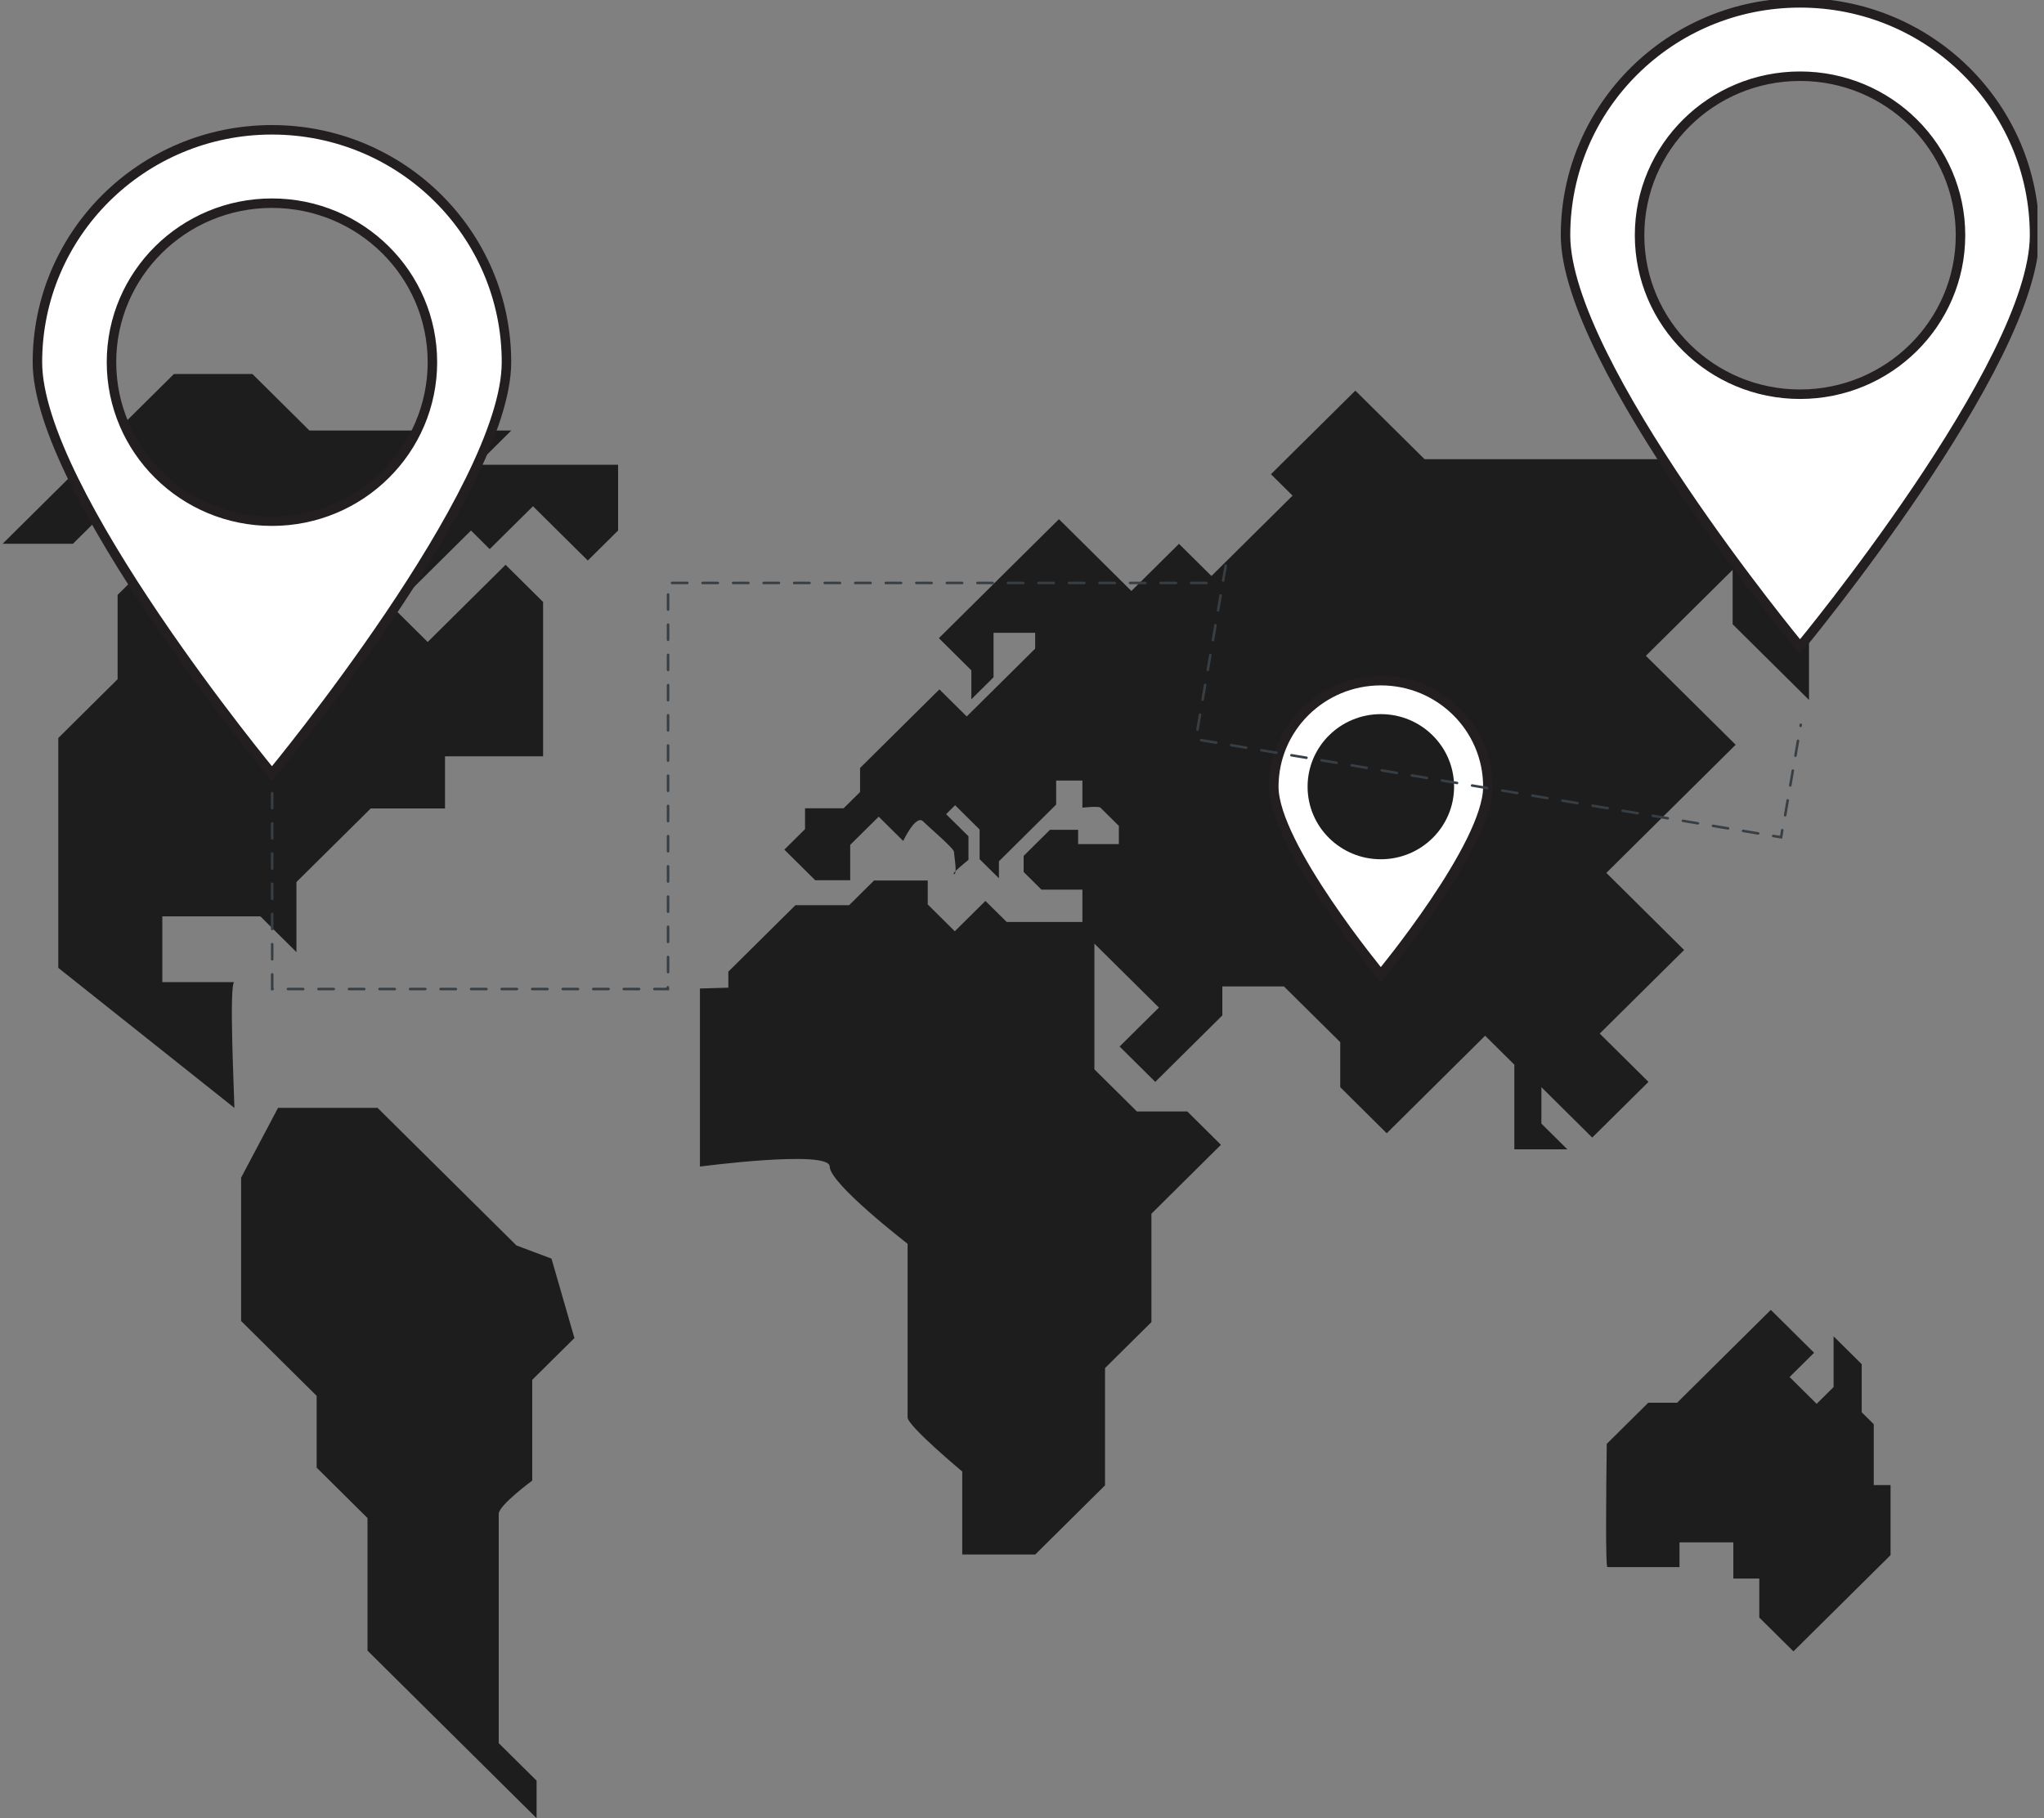 <svg width="263" height="234" viewBox="0 0 263 234" fill="none" xmlns="http://www.w3.org/2000/svg">
<rect x="0" y="0" width="263" height="234" fill="#808080" stroke="none"/>
<g clip-path="url(#clip0_648_1931)">
<path d="M241.095 191.133V183.285L239.546 181.752V175.562L235.927 171.975V178.501L233.747 180.664L230.267 177.215L233.419 174.09L227.85 168.573L215.789 180.526H212.079L206.741 185.815C206.656 192.077 206.571 201.674 206.82 201.674H216.099V198.489H223.028V203.146H226.368V208.17L230.759 212.521L243.257 200.135V191.121H241.089L241.095 191.133Z" fill="#1D1D1E"/>
<path d="M30.163 142.576C30.163 141.47 29.422 126.392 30.163 126.392C30.904 126.392 20.884 126.392 20.884 126.392V117.931H33.503L38.143 122.528V113.514L47.701 104.043H57.26V97.33H69.879V77.469L65.051 72.685L55.031 82.619L50.58 78.208L60.6 68.274L63.011 70.666L68.579 65.149L75.63 72.138L79.529 68.274V59.813H61.341L65.792 55.402H39.813L32.483 48.136H22.372L0.334 69.981H9.382L15.437 63.983L21.631 70.119L15.133 76.555V87.409L7.5 94.975V124.559L30.163 142.582V142.576Z" fill="#1D1D1E"/>
<path d="M35.78 142.576H48.582L66.448 160.28L70.96 161.975L73.911 172.197L68.482 177.575V190.544C68.482 190.544 64.171 193.717 64.171 194.817V224.33L69.041 229.155V233.987L47.288 212.425V195.364L40.742 188.873V179.637L31.025 170.003V151.554L35.78 142.564V142.576Z" fill="#1D1D1E"/>
<path d="M90.059 127.234V150.13C90.059 150.13 106.759 147.924 106.759 150.13C106.759 152.335 116.779 160.064 116.779 160.064V182.407C116.779 183.513 123.811 189.372 123.811 189.372V200.057H133.2L142.181 191.157V176.061L148.151 170.148V156.2L157.096 147.329L152.772 143.039H146.287L140.815 137.618V121.44L149.117 129.667L144.058 134.679L148.649 139.229L157.278 130.677V126.951H165.209L172.448 134.121V139.914L178.43 145.845L191.091 133.291L194.851 137.017V147.912H201.67L198.33 144.601V139.914L202.035 143.586L204.871 146.398L212.109 139.229L205.836 133.015L216.694 122.258L206.686 112.336L223.326 95.846L211.775 84.398L222.937 73.334V80.335L232.763 90.077V81.165L227.042 75.498L238.635 64.007H232.289V59.097H183.3L174.391 50.27L163.533 61.027L166.315 63.785L155.876 74.127L151.697 69.987L145.576 76.056L136.254 66.814L120.805 82.126L124.983 86.267V89.993L127.838 87.162V81.441H133.194V83.478L124.388 92.204L120.872 88.719L110.664 98.833V101.927L108.544 104.025H103.583V106.705L100.923 109.343L104.895 113.279H109.395V108.73L113.062 105.1L116.214 108.225C116.214 108.225 117.836 104.776 118.765 105.695C119.694 106.615 122.755 109.187 122.755 109.65C122.755 110.112 123.216 112.498 122.755 112.498C122.293 112.498 124.613 110.659 124.613 110.659V107.624L121.734 104.776L122.894 103.628L126.046 106.753V110.569L128.53 113.027V110.846L130.698 108.694L135.896 103.544V100.449H139.273V103.941C139.273 103.941 141.362 103.712 141.592 103.941C141.823 104.169 143.961 106.284 143.961 106.284V108.628H138.72V106.789H135.101L131.712 110.148V112.216L134.007 114.493H139.273V118.652H129.532L126.793 115.942L122.852 119.848L119.372 116.398V113.316H112.461L109.261 116.489H102.35L93.715 125.046V127.107L90.059 127.216V127.234Z" fill="#1D1D1E"/>
<path d="M177.671 87.595C185.28 87.595 191.444 93.706 191.444 101.248C191.444 108.79 177.671 125.425 177.671 125.425C177.671 125.425 163.898 108.784 163.898 101.248C163.898 93.712 170.068 87.595 177.671 87.595Z" fill="white" stroke="#231F20" stroke-width="1.22" stroke-miterlimit="10"/>
<path d="M177.671 110.581C182.876 110.581 187.096 106.4 187.096 101.243C187.096 96.085 182.876 91.904 177.671 91.904C172.466 91.904 168.246 96.085 168.246 101.243C168.246 106.4 172.466 110.581 177.671 110.581Z" fill="#1D1D1E"/>
<path d="M34.991 16.706C18.327 16.706 4.815 30.096 4.815 46.61C4.815 63.124 34.991 99.572 34.991 99.572C34.991 99.572 65.167 63.124 65.167 46.61C65.167 30.096 51.655 16.706 34.991 16.706ZM34.991 67.072C23.586 67.072 14.344 57.914 14.344 46.61C14.344 35.306 23.586 26.148 34.991 26.148C46.396 26.148 55.638 35.306 55.638 46.61C55.638 57.914 46.396 67.072 34.991 67.072Z" fill="white" stroke="#231F20" stroke-width="1.22" stroke-miterlimit="10"/>
<path d="M231.609 0.367C214.946 0.367 201.434 13.756 201.434 30.27C201.434 46.784 231.609 83.232 231.609 83.232C231.609 83.232 261.785 46.784 261.785 30.27C261.785 13.756 248.279 0.367 231.609 0.367ZM231.609 50.733C220.205 50.733 210.962 41.574 210.962 30.27C210.962 18.966 220.205 9.808 231.609 9.808C243.014 9.808 252.257 18.966 252.257 30.27C252.257 41.574 243.014 50.733 231.609 50.733Z" fill="white" stroke="#231F20" stroke-width="1.22" stroke-miterlimit="10"/>
<path d="M229.302 107.937L228.129 107.739C228.038 107.727 227.978 107.643 227.996 107.552C228.014 107.462 228.093 107.402 228.184 107.42L229.034 107.564L229.162 106.807C229.174 106.717 229.259 106.657 229.35 106.675C229.441 106.693 229.502 106.771 229.484 106.861L229.302 107.937ZM226.192 107.414L224.255 107.09C224.164 107.078 224.103 106.993 224.121 106.903C224.14 106.813 224.219 106.753 224.31 106.771L226.247 107.096C226.338 107.108 226.399 107.192 226.381 107.282C226.362 107.372 226.283 107.432 226.192 107.414ZM222.318 106.765L220.381 106.441C220.29 106.429 220.229 106.344 220.247 106.254C220.265 106.164 220.344 106.104 220.435 106.122L222.372 106.447C222.464 106.459 222.524 106.543 222.506 106.633C222.488 106.723 222.409 106.783 222.318 106.765ZM218.443 106.116L216.506 105.792C216.415 105.78 216.354 105.695 216.373 105.605C216.391 105.515 216.47 105.455 216.561 105.473L218.498 105.798C218.589 105.81 218.65 105.894 218.632 105.984C218.613 106.074 218.534 106.134 218.443 106.116ZM214.569 105.467L212.632 105.143C212.541 105.131 212.48 105.046 212.498 104.956C212.516 104.866 212.595 104.806 212.686 104.824L214.624 105.149C214.715 105.161 214.775 105.245 214.757 105.335C214.739 105.425 214.66 105.485 214.569 105.467ZM210.695 104.818L208.757 104.494C208.666 104.481 208.605 104.397 208.624 104.307C208.642 104.217 208.721 104.157 208.812 104.175L210.749 104.5C210.84 104.512 210.901 104.596 210.883 104.686C210.865 104.776 210.786 104.836 210.695 104.818ZM206.82 104.169L204.883 103.844C204.792 103.832 204.731 103.748 204.749 103.658C204.768 103.568 204.846 103.508 204.938 103.526L206.875 103.85C206.966 103.863 207.027 103.947 207.008 104.037C206.99 104.127 206.911 104.187 206.82 104.169ZM202.946 103.52L201.008 103.195C200.917 103.183 200.857 103.099 200.875 103.009C200.893 102.919 200.972 102.859 201.063 102.877L203 103.201C203.091 103.213 203.152 103.298 203.134 103.388C203.116 103.478 203.037 103.538 202.946 103.52ZM199.071 102.871L197.134 102.546C197.043 102.534 196.982 102.45 197 102.36C197.019 102.27 197.098 102.21 197.189 102.228L199.126 102.552C199.217 102.564 199.278 102.649 199.26 102.739C199.241 102.829 199.162 102.889 199.071 102.871ZM195.197 102.222L193.26 101.897C193.169 101.885 193.108 101.801 193.126 101.711C193.144 101.621 193.223 101.561 193.314 101.579L195.251 101.903C195.343 101.915 195.403 102 195.385 102.09C195.367 102.18 195.288 102.24 195.197 102.222ZM191.322 101.573L189.385 101.248C189.294 101.236 189.233 101.152 189.252 101.062C189.27 100.972 189.349 100.912 189.44 100.93L191.377 101.254C191.468 101.266 191.529 101.351 191.511 101.441C191.492 101.531 191.413 101.591 191.322 101.573ZM187.448 100.924L185.511 100.599C185.42 100.587 185.359 100.503 185.377 100.413C185.395 100.323 185.474 100.263 185.565 100.281L187.503 100.605C187.594 100.617 187.654 100.701 187.636 100.792C187.618 100.882 187.539 100.942 187.448 100.924ZM183.574 100.275L181.636 99.95C181.545 99.938 181.485 99.854 181.503 99.764C181.521 99.674 181.6 99.614 181.691 99.632L183.628 99.956C183.719 99.968 183.78 100.052 183.762 100.143C183.744 100.233 183.665 100.293 183.574 100.275ZM179.699 99.626L177.762 99.301C177.671 99.289 177.61 99.205 177.628 99.115C177.647 99.025 177.725 98.965 177.817 98.983L179.754 99.307C179.845 99.319 179.906 99.403 179.887 99.494C179.869 99.584 179.79 99.644 179.699 99.626ZM175.825 98.977L173.887 98.652C173.796 98.64 173.736 98.556 173.754 98.466C173.772 98.376 173.851 98.316 173.942 98.334L175.879 98.658C175.97 98.67 176.031 98.754 176.013 98.844C175.995 98.935 175.916 98.995 175.825 98.977ZM171.95 98.328L170.013 98.003C169.922 97.991 169.861 97.907 169.879 97.817C169.898 97.727 169.977 97.667 170.068 97.685L172.005 98.009C172.096 98.021 172.157 98.105 172.139 98.195C172.12 98.286 172.041 98.346 171.95 98.328ZM168.076 97.679L166.139 97.354C166.048 97.342 165.987 97.258 166.005 97.168C166.023 97.078 166.102 97.018 166.193 97.036L168.13 97.36C168.222 97.372 168.282 97.456 168.264 97.546C168.246 97.637 168.167 97.697 168.076 97.679ZM164.201 97.03L162.264 96.705C162.173 96.693 162.112 96.609 162.131 96.519C162.149 96.429 162.228 96.369 162.319 96.387L164.256 96.711C164.347 96.723 164.408 96.807 164.39 96.897C164.371 96.988 164.293 97.048 164.201 97.03ZM160.327 96.381L158.39 96.056C158.299 96.044 158.238 95.96 158.256 95.87C158.274 95.78 158.353 95.72 158.444 95.738L160.382 96.062C160.473 96.074 160.533 96.158 160.515 96.248C160.497 96.339 160.418 96.399 160.327 96.381ZM156.453 95.732L154.515 95.407C154.424 95.395 154.364 95.311 154.382 95.221C154.4 95.131 154.479 95.071 154.57 95.089L156.507 95.413C156.598 95.425 156.659 95.509 156.641 95.599C156.623 95.689 156.544 95.75 156.453 95.732ZM154.054 94.043C153.963 94.031 153.902 93.947 153.92 93.857L154.248 91.94C154.26 91.85 154.345 91.789 154.436 91.807C154.527 91.825 154.588 91.903 154.57 91.994L154.242 93.911C154.23 94.001 154.145 94.061 154.054 94.043ZM229.666 105.076C229.575 105.064 229.514 104.98 229.532 104.89L229.86 102.973C229.872 102.883 229.957 102.823 230.048 102.841C230.14 102.859 230.2 102.937 230.182 103.027L229.854 104.944C229.842 105.034 229.757 105.094 229.666 105.076ZM154.716 90.209C154.625 90.197 154.564 90.113 154.582 90.023L154.91 88.106C154.922 88.015 155.007 87.955 155.098 87.973C155.189 87.991 155.25 88.07 155.232 88.16L154.904 90.077C154.892 90.167 154.807 90.227 154.716 90.209ZM230.328 101.242C230.237 101.23 230.176 101.146 230.194 101.056L230.522 99.139C230.534 99.049 230.619 98.989 230.71 99.007C230.801 99.025 230.862 99.103 230.844 99.193L230.516 101.11C230.504 101.2 230.419 101.26 230.328 101.242ZM155.378 86.375C155.287 86.363 155.226 86.279 155.244 86.189L155.572 84.271C155.584 84.181 155.669 84.121 155.76 84.139C155.851 84.157 155.912 84.235 155.894 84.326L155.566 86.243C155.554 86.333 155.469 86.393 155.378 86.375ZM230.99 97.408C230.899 97.396 230.838 97.312 230.856 97.222L231.184 95.305C231.196 95.215 231.281 95.155 231.372 95.173C231.463 95.191 231.524 95.269 231.506 95.359L231.178 97.276C231.166 97.366 231.081 97.426 230.99 97.408ZM156.04 82.541C155.949 82.529 155.888 82.445 155.906 82.354L156.234 80.437C156.246 80.347 156.331 80.287 156.422 80.305C156.513 80.323 156.574 80.401 156.556 80.491L156.228 82.409C156.216 82.499 156.131 82.559 156.04 82.541ZM231.652 93.574C231.561 93.562 231.5 93.478 231.518 93.388L231.542 93.244C231.555 93.153 231.64 93.093 231.731 93.112C231.822 93.129 231.882 93.208 231.864 93.298L231.84 93.442C231.828 93.532 231.743 93.592 231.652 93.574ZM156.702 78.707C156.61 78.695 156.55 78.611 156.568 78.52L156.896 76.603C156.908 76.513 156.993 76.453 157.084 76.471C157.175 76.489 157.236 76.567 157.218 76.657L156.89 78.574C156.878 78.665 156.793 78.725 156.702 78.707ZM157.357 74.873C157.266 74.861 157.206 74.776 157.224 74.686L157.552 72.769C157.564 72.679 157.649 72.619 157.74 72.637C157.831 72.655 157.892 72.733 157.874 72.823L157.546 74.74C157.534 74.831 157.449 74.891 157.357 74.873Z" fill="#373F45"/>
<path d="M86.093 127.444H84.199C84.108 127.444 84.035 127.372 84.035 127.282C84.035 127.192 84.108 127.12 84.199 127.12H85.765V127.054C85.765 126.963 85.838 126.891 85.929 126.891C86.02 126.891 86.093 126.963 86.093 127.054V127.444ZM82.231 127.444H80.263C80.172 127.444 80.1 127.372 80.1 127.282C80.1 127.192 80.172 127.12 80.263 127.12H82.231C82.322 127.12 82.395 127.192 82.395 127.282C82.395 127.372 82.322 127.444 82.231 127.444ZM78.302 127.444H76.334C76.243 127.444 76.171 127.372 76.171 127.282C76.171 127.192 76.243 127.12 76.334 127.12H78.302C78.393 127.12 78.466 127.192 78.466 127.282C78.466 127.372 78.393 127.444 78.302 127.444ZM74.373 127.444H72.405C72.314 127.444 72.241 127.372 72.241 127.282C72.241 127.192 72.314 127.12 72.405 127.12H74.373C74.464 127.12 74.537 127.192 74.537 127.282C74.537 127.372 74.464 127.444 74.373 127.444ZM70.444 127.444H68.476C68.385 127.444 68.312 127.372 68.312 127.282C68.312 127.192 68.385 127.12 68.476 127.12H70.444C70.535 127.12 70.608 127.192 70.608 127.282C70.608 127.372 70.535 127.444 70.444 127.444ZM66.515 127.444H64.547C64.456 127.444 64.383 127.372 64.383 127.282C64.383 127.192 64.456 127.12 64.547 127.12H66.515C66.606 127.12 66.679 127.192 66.679 127.282C66.679 127.372 66.606 127.444 66.515 127.444ZM62.586 127.444H60.618C60.527 127.444 60.454 127.372 60.454 127.282C60.454 127.192 60.527 127.12 60.618 127.12H62.586C62.677 127.12 62.75 127.192 62.75 127.282C62.75 127.372 62.677 127.444 62.586 127.444ZM58.657 127.444H56.689C56.598 127.444 56.525 127.372 56.525 127.282C56.525 127.192 56.598 127.12 56.689 127.12H58.657C58.748 127.12 58.821 127.192 58.821 127.282C58.821 127.372 58.748 127.444 58.657 127.444ZM54.727 127.444H52.76C52.669 127.444 52.596 127.372 52.596 127.282C52.596 127.192 52.669 127.12 52.76 127.12H54.727C54.819 127.12 54.892 127.192 54.892 127.282C54.892 127.372 54.819 127.444 54.727 127.444ZM50.798 127.444H48.831C48.74 127.444 48.667 127.372 48.667 127.282C48.667 127.192 48.74 127.12 48.831 127.12H50.798C50.889 127.12 50.962 127.192 50.962 127.282C50.962 127.372 50.889 127.444 50.798 127.444ZM46.869 127.444H44.902C44.811 127.444 44.738 127.372 44.738 127.282C44.738 127.192 44.811 127.12 44.902 127.12H46.869C46.961 127.12 47.033 127.192 47.033 127.282C47.033 127.372 46.961 127.444 46.869 127.444ZM42.94 127.444H40.973C40.882 127.444 40.809 127.372 40.809 127.282C40.809 127.192 40.882 127.12 40.973 127.12H42.94C43.031 127.12 43.104 127.192 43.104 127.282C43.104 127.372 43.031 127.444 42.94 127.444ZM39.011 127.444H37.044C36.953 127.444 36.88 127.372 36.88 127.282C36.88 127.192 36.953 127.12 37.044 127.12H39.011C39.102 127.12 39.175 127.192 39.175 127.282C39.175 127.372 39.102 127.444 39.011 127.444ZM35.082 127.444H34.857V125.395C34.857 125.305 34.93 125.233 35.021 125.233C35.112 125.233 35.185 125.305 35.185 125.395V127.156C35.222 127.186 35.246 127.234 35.246 127.282C35.246 127.372 35.173 127.444 35.082 127.444ZM85.96 125.269C85.869 125.269 85.796 125.197 85.796 125.107V123.159C85.796 123.069 85.869 122.997 85.96 122.997C86.051 122.997 86.124 123.069 86.124 123.159V125.107C86.124 125.197 86.051 125.269 85.96 125.269ZM35.021 123.616C34.93 123.616 34.857 123.544 34.857 123.454V121.507C34.857 121.417 34.93 121.345 35.021 121.345C35.112 121.345 35.185 121.417 35.185 121.507V123.454C35.185 123.544 35.112 123.616 35.021 123.616ZM85.96 121.381C85.869 121.381 85.796 121.309 85.796 121.218V119.271C85.796 119.181 85.869 119.109 85.96 119.109C86.051 119.109 86.124 119.181 86.124 119.271V121.218C86.124 121.309 86.051 121.381 85.96 121.381ZM35.021 119.728C34.93 119.728 34.857 119.656 34.857 119.566V117.619C34.857 117.529 34.93 117.456 35.021 117.456C35.112 117.456 35.185 117.529 35.185 117.619V119.566C35.185 119.656 35.112 119.728 35.021 119.728ZM85.96 117.492C85.869 117.492 85.796 117.42 85.796 117.33V115.383C85.796 115.293 85.869 115.221 85.96 115.221C86.051 115.221 86.124 115.293 86.124 115.383V117.33C86.124 117.42 86.051 117.492 85.96 117.492ZM35.021 115.84C34.93 115.84 34.857 115.768 34.857 115.678V113.73C34.857 113.64 34.93 113.568 35.021 113.568C35.112 113.568 35.185 113.64 35.185 113.73V115.678C35.185 115.768 35.112 115.84 35.021 115.84ZM85.96 113.604C85.869 113.604 85.796 113.532 85.796 113.442V111.495C85.796 111.405 85.869 111.333 85.96 111.333C86.051 111.333 86.124 111.405 86.124 111.495V113.442C86.124 113.532 86.051 113.604 85.96 113.604ZM35.021 111.952C34.93 111.952 34.857 111.88 34.857 111.789V109.842C34.857 109.752 34.93 109.68 35.021 109.68C35.112 109.68 35.185 109.752 35.185 109.842V111.789C35.185 111.88 35.112 111.952 35.021 111.952ZM85.96 109.716C85.869 109.716 85.796 109.644 85.796 109.554V107.607C85.796 107.517 85.869 107.445 85.96 107.445C86.051 107.445 86.124 107.517 86.124 107.607V109.554C86.124 109.644 86.051 109.716 85.96 109.716ZM35.021 108.064C34.93 108.064 34.857 107.991 34.857 107.901V105.954C34.857 105.864 34.93 105.792 35.021 105.792C35.112 105.792 35.185 105.864 35.185 105.954V107.901C35.185 107.991 35.112 108.064 35.021 108.064ZM85.96 105.828C85.869 105.828 85.796 105.756 85.796 105.666V103.719C85.796 103.628 85.869 103.556 85.96 103.556C86.051 103.556 86.124 103.628 86.124 103.719V105.666C86.124 105.756 86.051 105.828 85.96 105.828ZM35.021 104.175C34.93 104.175 34.857 104.103 34.857 104.013V102.066C34.857 101.976 34.93 101.904 35.021 101.904C35.112 101.904 35.185 101.976 35.185 102.066V104.013C35.185 104.103 35.112 104.175 35.021 104.175ZM85.96 101.94C85.869 101.94 85.796 101.868 85.796 101.778V99.83C85.796 99.74 85.869 99.668 85.96 99.668C86.051 99.668 86.124 99.74 86.124 99.83V101.778C86.124 101.868 86.051 101.94 85.96 101.94ZM85.96 98.052C85.869 98.052 85.796 97.98 85.796 97.889V95.942C85.796 95.852 85.869 95.78 85.96 95.78C86.051 95.78 86.124 95.852 86.124 95.942V97.889C86.124 97.98 86.051 98.052 85.96 98.052ZM85.96 94.163C85.869 94.163 85.796 94.091 85.796 94.001V92.054C85.796 91.964 85.869 91.892 85.96 91.892C86.051 91.892 86.124 91.964 86.124 92.054V94.001C86.124 94.091 86.051 94.163 85.96 94.163ZM85.96 90.275C85.869 90.275 85.796 90.203 85.796 90.113V88.166C85.796 88.076 85.869 88.004 85.96 88.004C86.051 88.004 86.124 88.076 86.124 88.166V90.113C86.124 90.203 86.051 90.275 85.96 90.275ZM85.96 86.387C85.869 86.387 85.796 86.315 85.796 86.225V84.278C85.796 84.188 85.869 84.115 85.96 84.115C86.051 84.115 86.124 84.188 86.124 84.278V86.225C86.124 86.315 86.051 86.387 85.96 86.387ZM85.96 82.499C85.869 82.499 85.796 82.427 85.796 82.337V80.39C85.796 80.299 85.869 80.227 85.96 80.227C86.051 80.227 86.124 80.299 86.124 80.39V82.337C86.124 82.427 86.051 82.499 85.96 82.499ZM85.96 78.611C85.869 78.611 85.796 78.539 85.796 78.448V76.501C85.796 76.411 85.869 76.339 85.96 76.339C86.051 76.339 86.124 76.411 86.124 76.501V78.448C86.124 78.539 86.051 78.611 85.96 78.611ZM155.232 75.185H153.264C153.173 75.185 153.1 75.113 153.1 75.023C153.1 74.933 153.173 74.861 153.264 74.861H155.232C155.323 74.861 155.396 74.933 155.396 75.023C155.396 75.113 155.323 75.185 155.232 75.185ZM151.303 75.185H149.335C149.244 75.185 149.171 75.113 149.171 75.023C149.171 74.933 149.244 74.861 149.335 74.861H151.303C151.394 74.861 151.467 74.933 151.467 75.023C151.467 75.113 151.394 75.185 151.303 75.185ZM147.374 75.185H145.406C145.315 75.185 145.242 75.113 145.242 75.023C145.242 74.933 145.315 74.861 145.406 74.861H147.374C147.465 74.861 147.538 74.933 147.538 75.023C147.538 75.113 147.465 75.185 147.374 75.185ZM143.445 75.185H141.477C141.386 75.185 141.313 75.113 141.313 75.023C141.313 74.933 141.386 74.861 141.477 74.861H143.445C143.536 74.861 143.609 74.933 143.609 75.023C143.609 75.113 143.536 75.185 143.445 75.185ZM139.516 75.185H137.548C137.457 75.185 137.384 75.113 137.384 75.023C137.384 74.933 137.457 74.861 137.548 74.861H139.516C139.607 74.861 139.679 74.933 139.679 75.023C139.679 75.113 139.607 75.185 139.516 75.185ZM135.586 75.185H133.619C133.528 75.185 133.455 75.113 133.455 75.023C133.455 74.933 133.528 74.861 133.619 74.861H135.586C135.678 74.861 135.75 74.933 135.75 75.023C135.75 75.113 135.678 75.185 135.586 75.185ZM131.657 75.185H129.69C129.599 75.185 129.526 75.113 129.526 75.023C129.526 74.933 129.599 74.861 129.69 74.861H131.657C131.748 74.861 131.821 74.933 131.821 75.023C131.821 75.113 131.748 75.185 131.657 75.185ZM127.728 75.185H125.761C125.67 75.185 125.597 75.113 125.597 75.023C125.597 74.933 125.67 74.861 125.761 74.861H127.728C127.819 74.861 127.892 74.933 127.892 75.023C127.892 75.113 127.819 75.185 127.728 75.185ZM123.799 75.185H121.832C121.741 75.185 121.668 75.113 121.668 75.023C121.668 74.933 121.741 74.861 121.832 74.861H123.799C123.89 74.861 123.963 74.933 123.963 75.023C123.963 75.113 123.89 75.185 123.799 75.185ZM119.87 75.185H117.903C117.811 75.185 117.739 75.113 117.739 75.023C117.739 74.933 117.811 74.861 117.903 74.861H119.87C119.961 74.861 120.034 74.933 120.034 75.023C120.034 75.113 119.961 75.185 119.87 75.185ZM115.941 75.185H113.973C113.882 75.185 113.81 75.113 113.81 75.023C113.81 74.933 113.882 74.861 113.973 74.861H115.941C116.032 74.861 116.105 74.933 116.105 75.023C116.105 75.113 116.032 75.185 115.941 75.185ZM112.012 75.185H110.044C109.953 75.185 109.88 75.113 109.88 75.023C109.88 74.933 109.953 74.861 110.044 74.861H112.012C112.103 74.861 112.176 74.933 112.176 75.023C112.176 75.113 112.103 75.185 112.012 75.185ZM108.083 75.185H106.115C106.024 75.185 105.951 75.113 105.951 75.023C105.951 74.933 106.024 74.861 106.115 74.861H108.083C108.174 74.861 108.247 74.933 108.247 75.023C108.247 75.113 108.174 75.185 108.083 75.185ZM104.154 75.185H102.186C102.095 75.185 102.022 75.113 102.022 75.023C102.022 74.933 102.095 74.861 102.186 74.861H104.154C104.245 74.861 104.318 74.933 104.318 75.023C104.318 75.113 104.245 75.185 104.154 75.185ZM100.225 75.185H98.257C98.166 75.185 98.093 75.113 98.093 75.023C98.093 74.933 98.166 74.861 98.257 74.861H100.225C100.316 74.861 100.389 74.933 100.389 75.023C100.389 75.113 100.316 75.185 100.225 75.185ZM96.296 75.185H94.328C94.237 75.185 94.164 75.113 94.164 75.023C94.164 74.933 94.237 74.861 94.328 74.861H96.296C96.387 74.861 96.46 74.933 96.46 75.023C96.46 75.113 96.387 75.185 96.296 75.185ZM92.367 75.185H90.399C90.308 75.185 90.235 75.113 90.235 75.023C90.235 74.933 90.308 74.861 90.399 74.861H92.367C92.458 74.861 92.531 74.933 92.531 75.023C92.531 75.113 92.458 75.185 92.367 75.185ZM88.438 75.185H86.47C86.379 75.185 86.306 75.113 86.306 75.023C86.306 74.933 86.379 74.861 86.47 74.861H88.438C88.529 74.861 88.601 74.933 88.601 75.023C88.601 75.113 88.529 75.185 88.438 75.185Z" fill="#373F45"/>
</g>
<defs>
<clipPath id="clip0_648_1931">
<rect width="261.821" height="233.993" fill="white" transform="translate(0.334)"/>
</clipPath>
</defs>
</svg>
